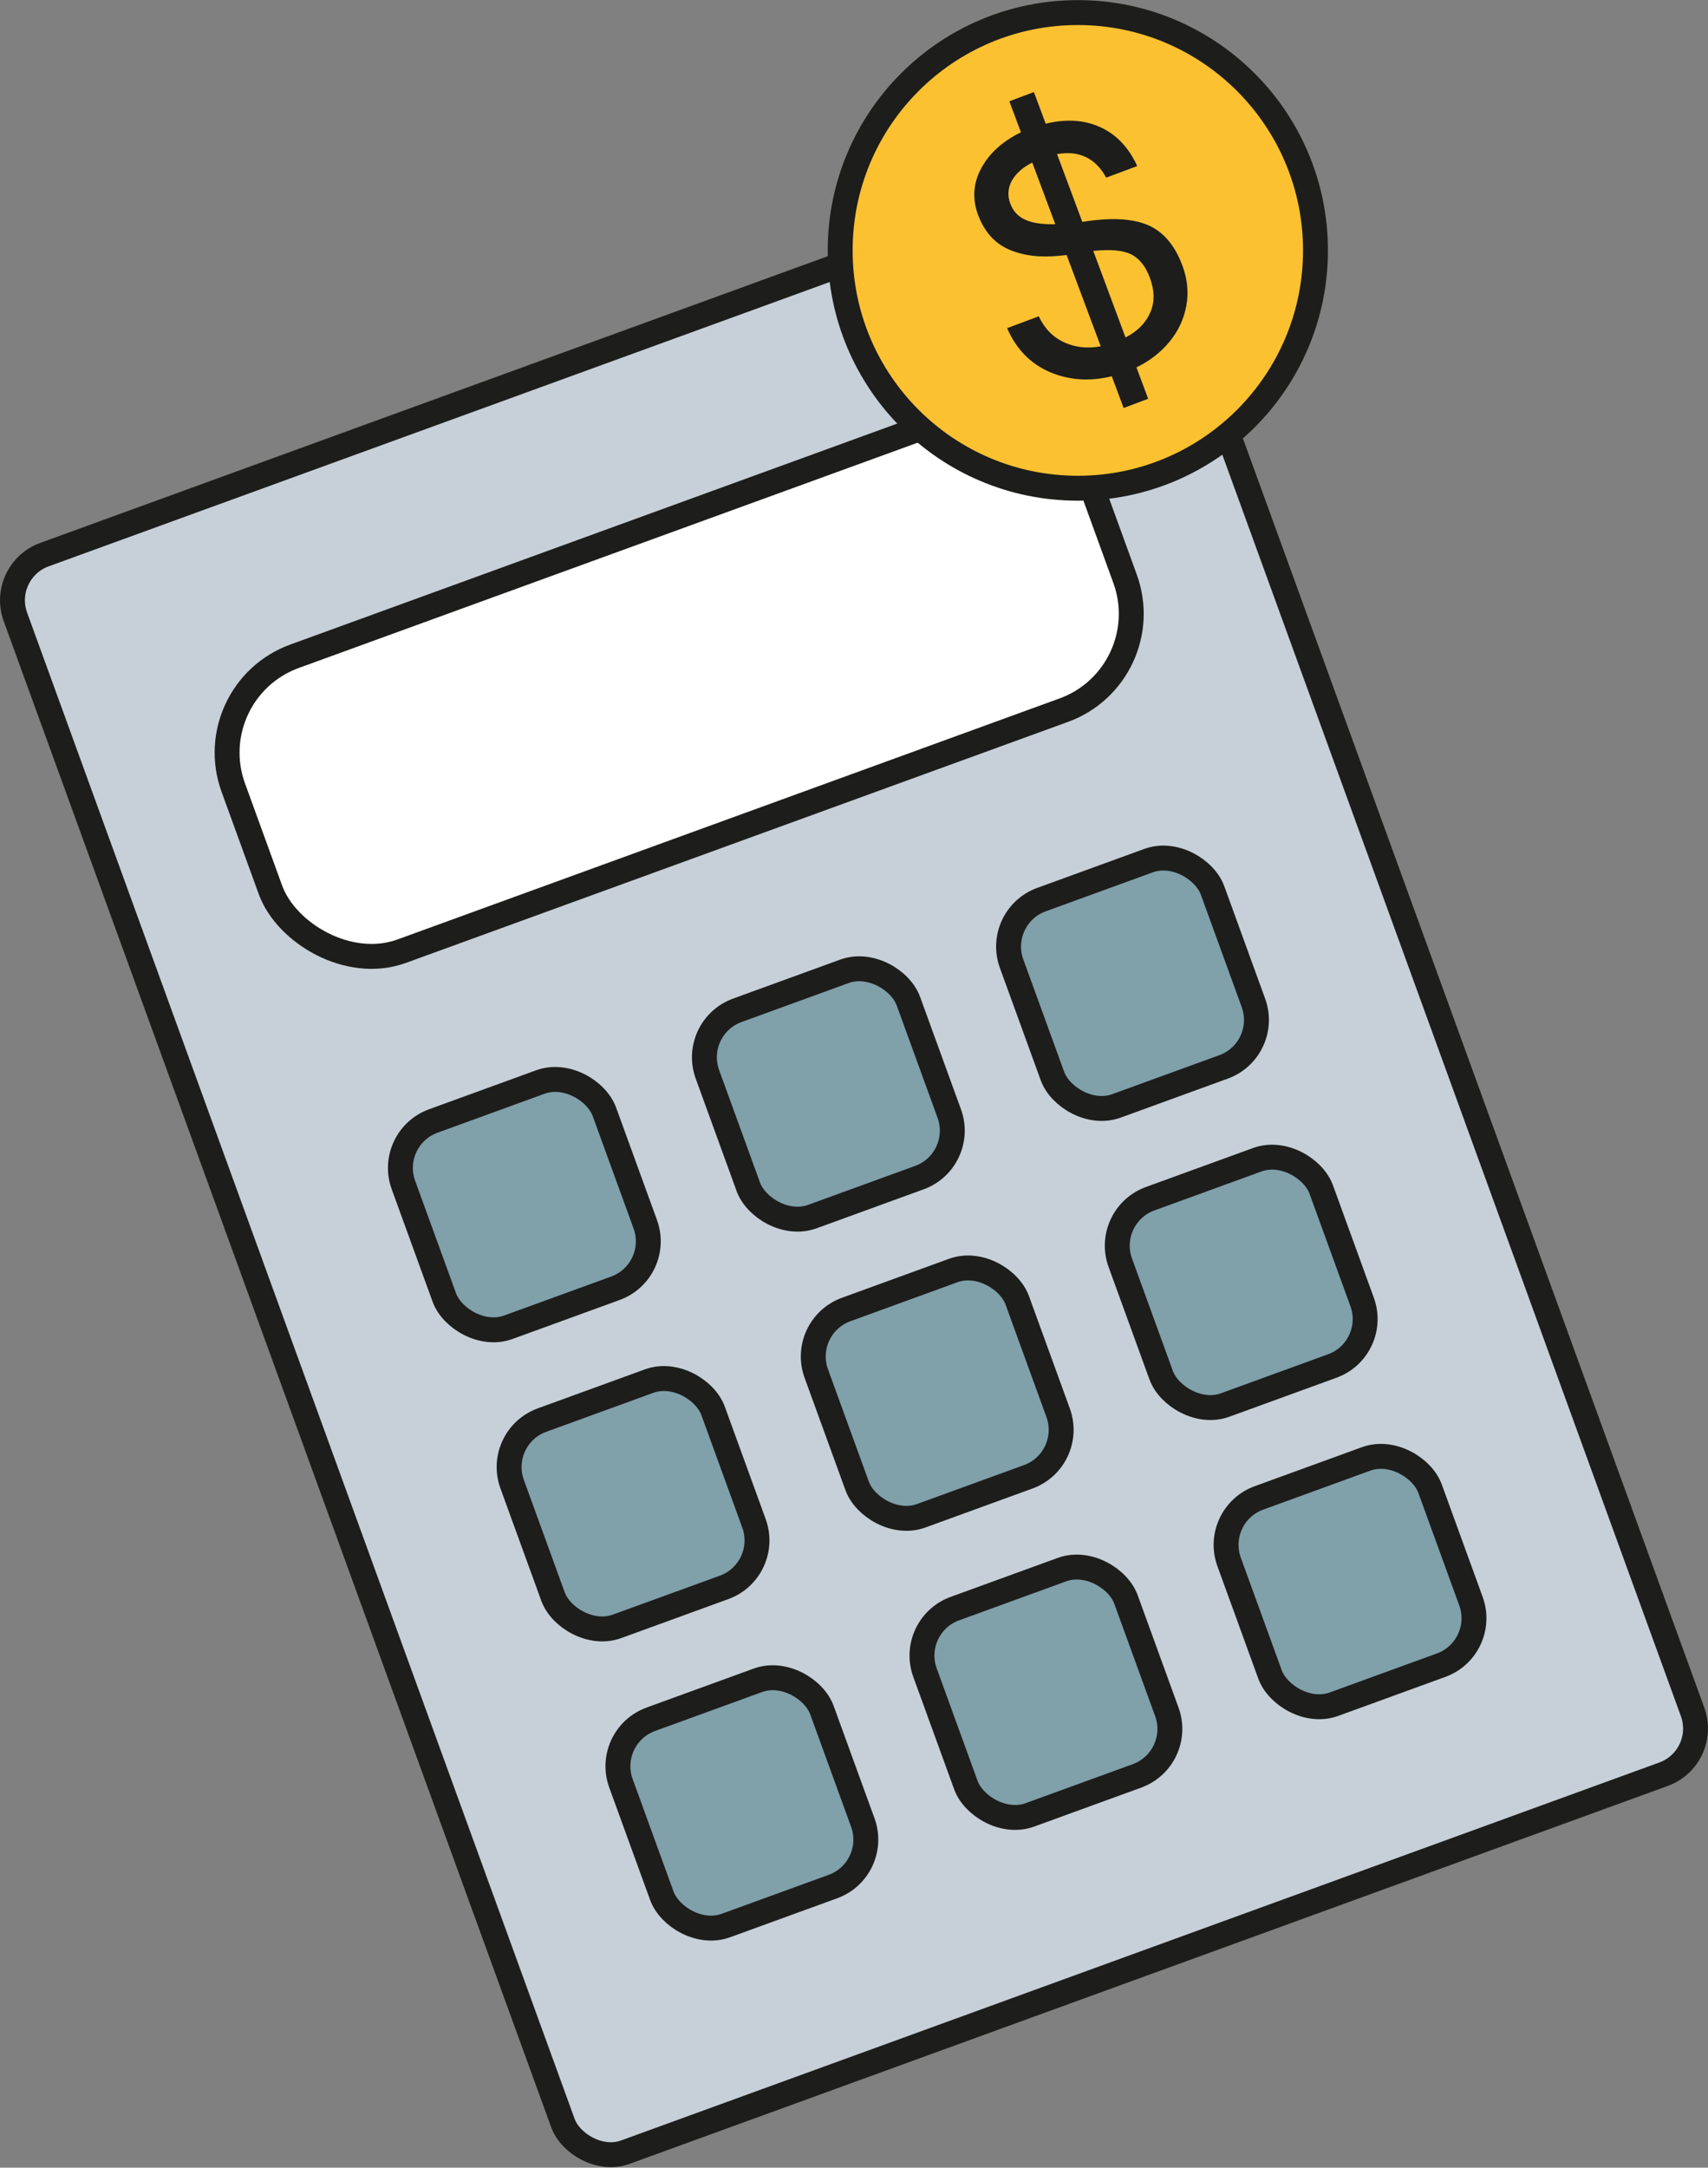 <?xml version="1.0" encoding="UTF-8"?> <svg xmlns="http://www.w3.org/2000/svg" id="_Слой_2" data-name="Слой_2" viewBox="0 0 137.2 174"><rect x="0" y="0" width="137.2" height="174" fill="#808080" stroke="none"/><defs><style> .cls-1 { fill: #c7d0d8; } .cls-1, .cls-2, .cls-3, .cls-4 { stroke: #1d1d1b; stroke-miterlimit: 10; stroke-width: 2px; } .cls-2 { fill: #fff; } .cls-3 { fill: #fbc131; } .cls-5 { fill: #1d1d1b; } .cls-4 { fill: #80a0aa; } </style></defs><g id="Layer_1"><g><rect class="cls-1" x="20.32" y="25.24" width="96.56" height="136.46" rx="3.9" ry="3.9" transform="translate(-27.82 29.08) rotate(-19.99)"></rect><rect class="cls-2" x="18.03" y="42.25" width="73.05" height="25.19" rx="8.23" ry="8.23" transform="translate(-15.46 21.95) rotate(-19.99)"></rect><g><rect class="cls-4" x="33.53" y="87.89" width="17.18" height="17.62" rx="4.01" ry="4.01" transform="translate(-30.52 20.22) rotate(-19.99)"></rect><rect class="cls-4" x="57.95" y="79" width="17.18" height="17.62" rx="4.01" ry="4.01" transform="translate(-26.01 28.04) rotate(-19.99)"></rect><rect class="cls-4" x="82.38" y="70.12" width="17.18" height="17.62" rx="4.01" ry="4.01" transform="translate(-21.5 35.85) rotate(-19.99)"></rect><rect class="cls-4" x="42.26" y="111.9" width="17.18" height="17.62" rx="4.01" ry="4.01" transform="translate(-38.2 24.65) rotate(-19.99)"></rect><rect class="cls-4" x="66.69" y="103.02" width="17.18" height="17.62" rx="4.01" ry="4.01" transform="translate(-33.69 32.47) rotate(-19.99)"></rect><rect class="cls-4" x="91.11" y="94.13" width="17.18" height="17.62" rx="4.01" ry="4.01" transform="translate(-29.18 40.28) rotate(-19.99)"></rect><rect class="cls-4" x="51" y="135.91" width="17.18" height="17.62" rx="4.01" ry="4.01" transform="translate(-45.88 29.09) rotate(-19.99)"></rect><rect class="cls-4" x="75.42" y="127.03" width="17.18" height="17.62" rx="4.01" ry="4.01" transform="translate(-41.37 36.9) rotate(-19.99)"></rect><rect class="cls-4" x="99.85" y="118.14" width="17.18" height="17.62" rx="4.01" ry="4.01" transform="translate(-36.86 44.72) rotate(-19.99)"></rect></g><g><circle class="cls-3" cx="86.58" cy="20.1" r="19.09"></circle><path class="cls-5" d="M89.32,30.2c-1.79.44-3.46.32-5-.34-1.55-.67-2.69-1.84-3.42-3.52l2.54-.95c.47.99,1.15,1.68,2.04,2.09.89.41,1.87.51,2.94.32l-2.74-7.33-.48.05c-1.64.18-3.03,0-4.17-.5s-1.96-1.43-2.46-2.76c-.48-1.29-.4-2.55.25-3.75.65-1.21,1.71-2.17,3.19-2.89l-.93-2.49,1.97-.74.95,2.54c1.64-.4,3.1-.31,4.39.28,1.29.59,2.28,1.63,2.96,3.12l-2.49.93c-.86-1.57-2.17-2.2-3.95-1.89l2.03,5.44c2.25-.36,4-.28,5.25.25,1.25.53,2.17,1.61,2.78,3.23.41,1.09.52,2.17.33,3.23-.19,1.06-.63,2.02-1.33,2.88-.7.86-1.59,1.56-2.68,2.09l.94,2.52-1.97.74-.95-2.54ZM82.92,13.05c-.79.4-1.33.89-1.65,1.47-.31.58-.35,1.19-.12,1.81s.62,1.04,1.19,1.3c.57.27,1.38.39,2.43.37l-1.85-4.95ZM92.39,25.1c.37-.82.36-1.74,0-2.74s-.87-1.61-1.52-1.94c-.65-.33-1.67-.42-3.05-.28l2.59,6.95c.96-.5,1.62-1.16,1.98-1.99Z"></path></g></g></g></svg> 